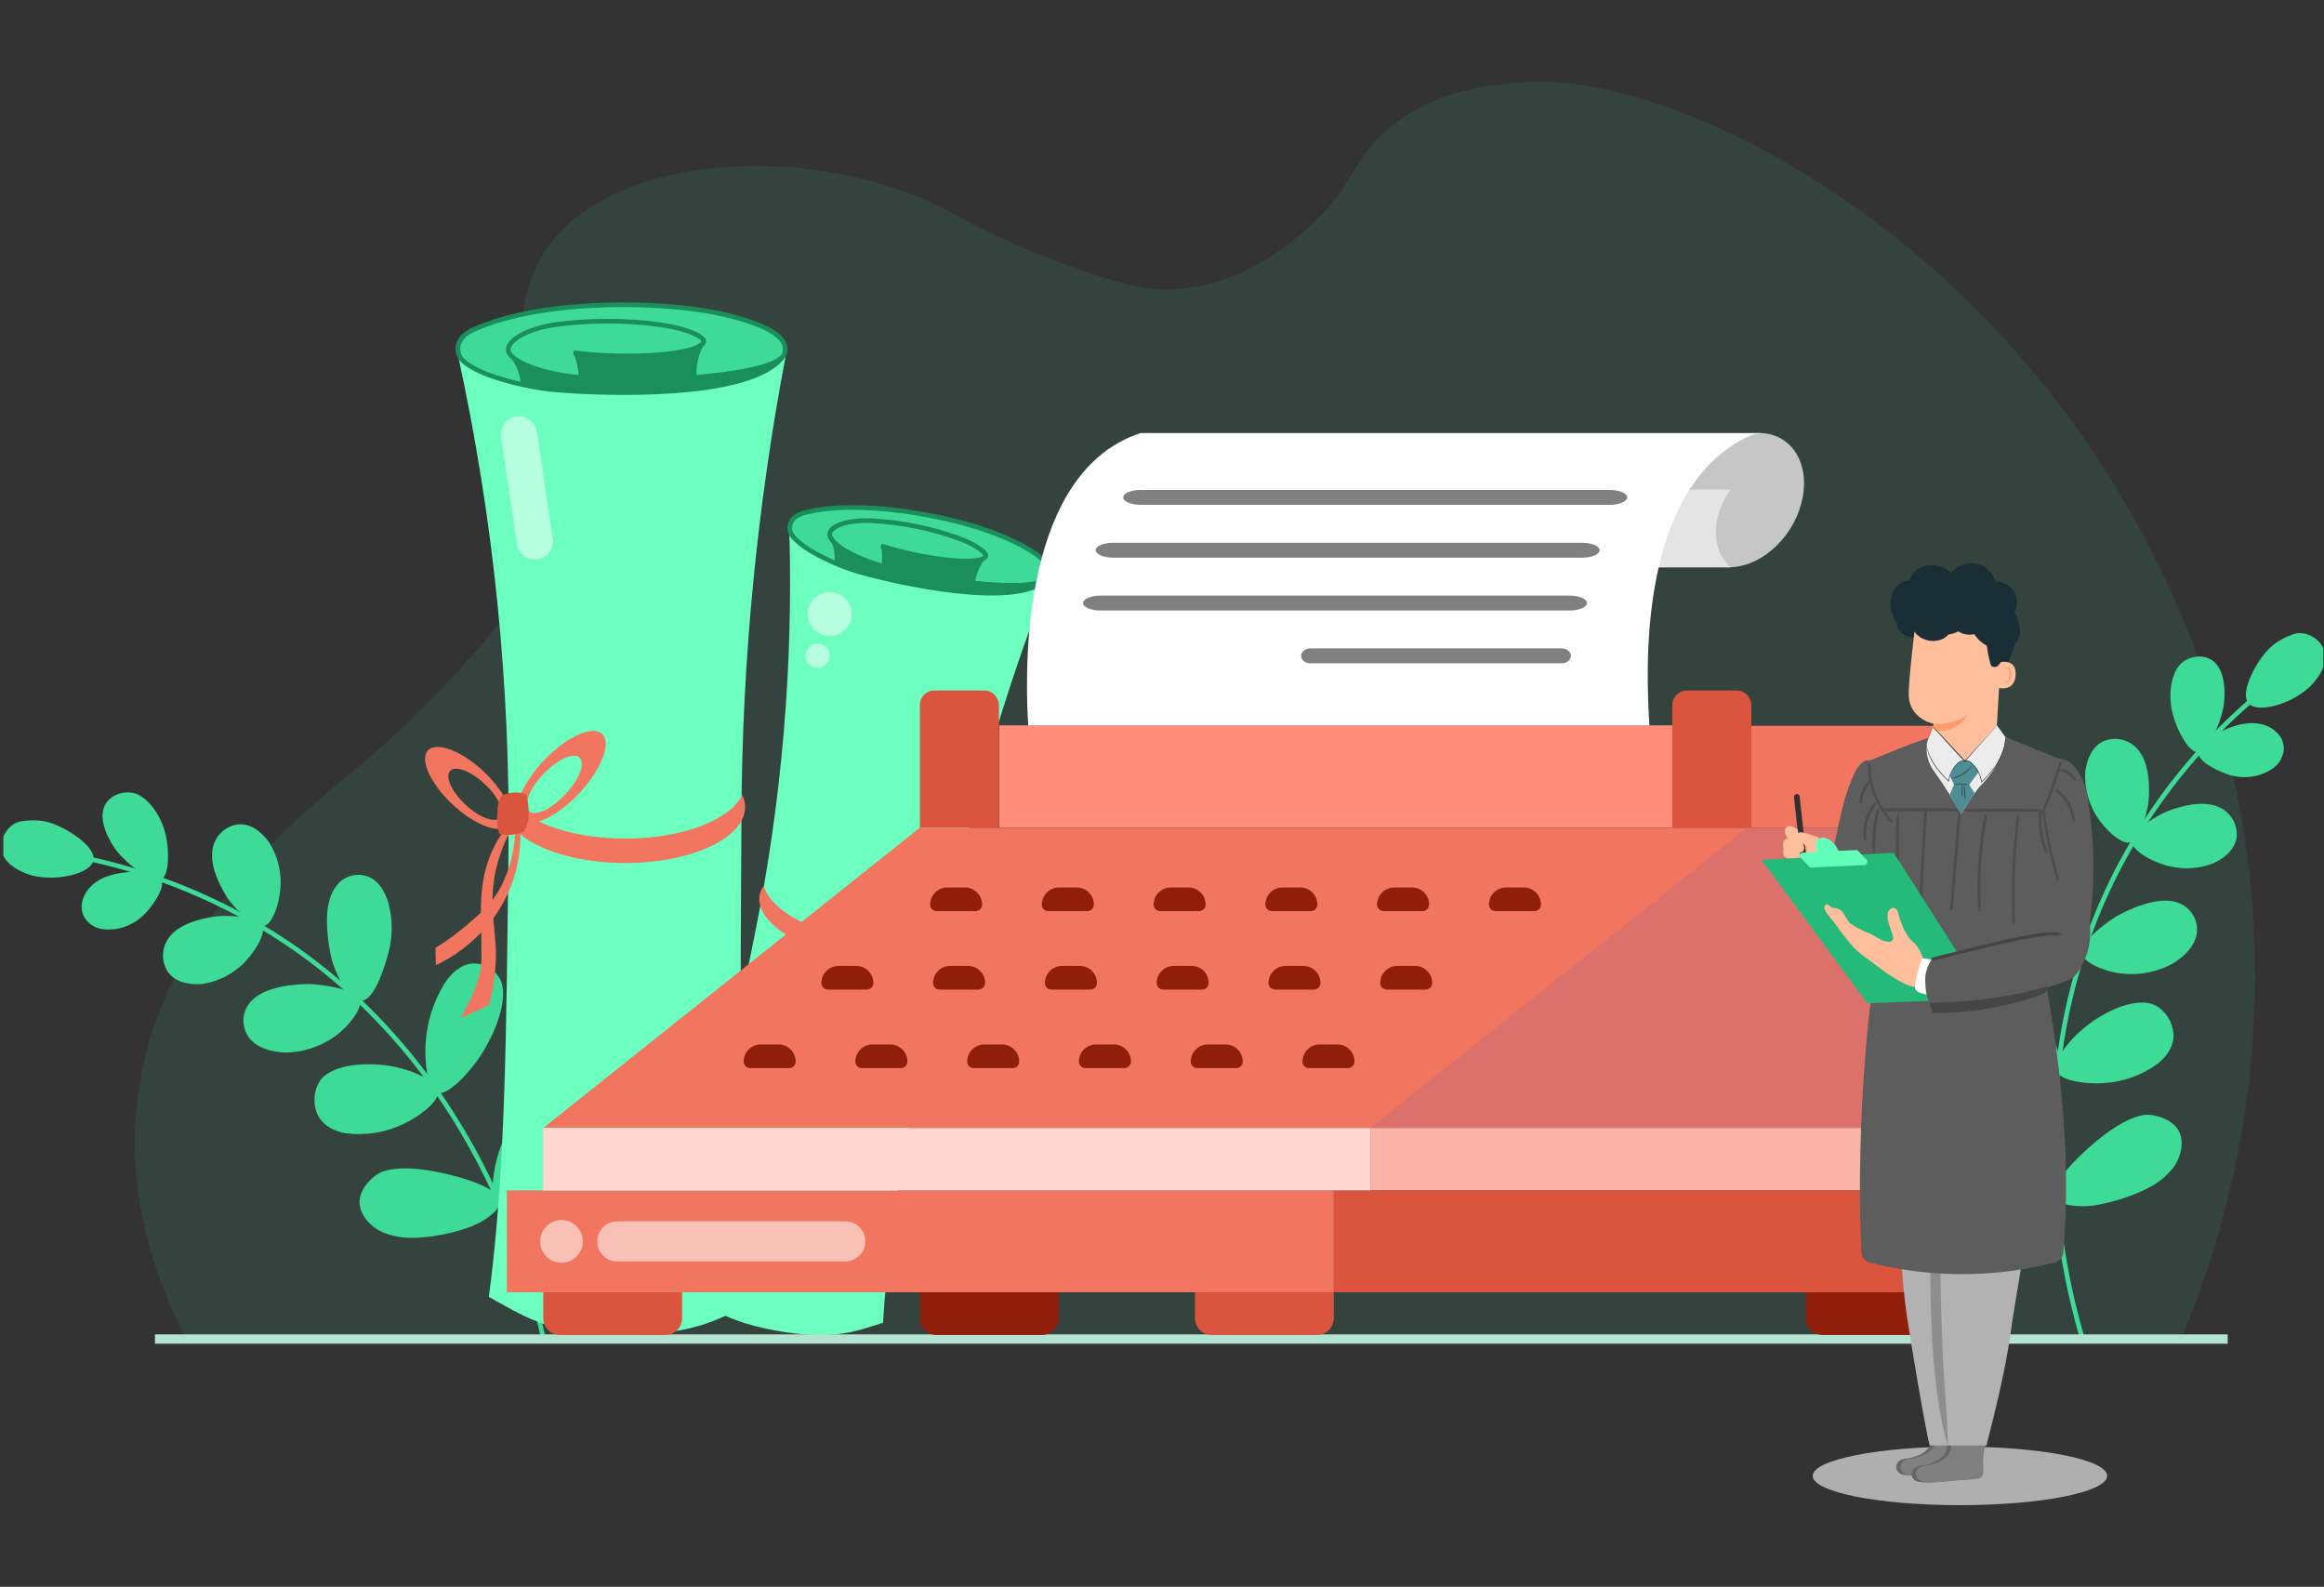 <svg xmlns:xlink="http://www.w3.org/1999/xlink" xmlns="http://www.w3.org/2000/svg" width="498" height="340" viewBox="0 0 498 340" fill="none"><rect x="0" y="0" width="498" height="340" fill="#333333" stroke="none"/><g clip-path="url(#clip0_375_8607)"><path opacity="0.1" d="M483.217 213.268C482.627 238.61 477.238 263.608 467.323 286.933H39.87C19.252 246.656 25.895 204.877 74.489 166.248C84.084 158.35 93.04 149.69 101.258 140.365C108.836 131.704 123.279 115.219 120.597 97.233C118.752 84.463 110.952 79.813 112.183 67.216C112.675 61.114 115.11 55.356 119.121 50.731C136 31.761 176.622 31.515 202.432 44.801C206.811 47.065 215.226 51.985 228.463 56.709C239.24 60.523 244.751 62.442 252.256 61.926C266.28 60.966 276.294 52.33 279.788 49.279C290.565 39.954 289.359 33.827 298.733 26.594C308.329 19.212 319.007 18.277 325.897 17.662C352.691 15.325 402.416 38.133 438.216 82.741C450.543 98.094 484.694 145.31 483.217 213.268Z" fill="#3DDB97"></path><path d="M19.547 184.126C33.99 187.324 47.719 193.082 60.12 201.128C101.849 228.389 113.438 273.194 116.267 286.013" stroke="#3DDB97" stroke-miterlimit="10" stroke-linecap="round"></path><path d="M19.547 184.2C19.178 186.562 12.486 188.382 7.22 187.152C5.793 186.808 1.266 185.208 0.823 181.985C0.503 179.672 2.176 176.892 4.612 176.474C8.082 175.932 10.64 176.375 13.937 178.245C16.619 179.722 19.842 182.305 19.547 184.2Z" fill="#3DDB97" stroke="#3DDB97" stroke-miterlimit="10"></path><path d="M55.642 198.569C54.239 196.674 48.014 196.625 46.514 196.822C42.774 197.314 37.459 198.667 35.885 202.432C35.516 203.293 35.368 204.252 35.442 205.187C35.516 206.122 35.811 207.033 36.303 207.844C38.271 210.797 42.725 210.379 43.217 210.33C46.834 209.813 50.155 208.017 52.591 205.261C55.027 202.505 56.355 199.528 55.642 198.569Z" fill="#3DDB97" stroke="#3DDB97" stroke-miterlimit="10"></path><path d="M56.355 197.904C54.018 198.052 49.958 193.328 49.146 192.073C47.104 188.874 44.767 183.954 46.587 180.312C47.006 179.476 47.621 178.762 48.383 178.196C49.146 177.655 50.032 177.286 50.942 177.138C54.485 176.72 57.02 180.411 57.29 180.829C59.234 183.929 59.997 187.62 59.48 191.236C59.013 194.903 57.561 197.83 56.355 197.904Z" fill="#3DDB97" stroke="#3DDB97" stroke-miterlimit="10"></path><path d="M76.482 214.242C75.03 212.101 67.821 211.338 66.074 211.338C61.695 211.412 55.494 212.224 53.378 215.939C52.886 216.8 52.64 217.785 52.665 218.793C52.689 219.778 52.96 220.762 53.477 221.623C55.519 224.945 60.71 225.018 61.301 225.018C65.385 224.945 69.347 223.468 72.496 220.86C75.473 218.277 77.22 215.324 76.482 214.242Z" fill="#3DDB97" stroke="#3DDB97" stroke-miterlimit="10"></path><path d="M77.121 213.996C74.612 214.094 71.979 206.885 71.684 205.876C70.921 202.924 70.552 199.873 70.552 196.822C70.65 193.303 71.487 191.064 73.062 189.44C73.701 188.825 74.513 188.358 75.374 188.136C76.236 187.89 77.171 187.89 78.032 188.087C81.476 188.825 82.633 193.18 82.83 193.918C83.666 197.24 83.642 200.709 82.756 204.031C80.517 212.076 78.598 213.996 77.121 213.996Z" fill="#3DDB97" stroke="#3DDB97" stroke-miterlimit="10"></path><path d="M106.573 257.472C106.499 255.7 102.366 253.658 96.042 252.132C87.48 250.066 83.691 250.976 82.092 251.517C80.837 251.936 77.983 254.273 77.589 256.906C77.171 259.735 79.68 262.565 82.461 263.672C85.02 264.681 87.554 264.927 91.195 264.558C94.394 264.213 97.568 263.5 100.594 262.417C103.719 261.162 106.622 259.071 106.573 257.472Z" fill="#3DDB97" stroke="#3DDB97" stroke-miterlimit="10"></path><path d="M107.016 257.25C105.293 256.192 106.327 250.213 107.336 247.138C108.713 242.758 111.149 238.772 114.471 235.598C116.144 234.048 118.604 232.695 120.893 233.187C122 233.458 123.009 234.048 123.796 234.86C124.583 235.697 125.125 236.73 125.321 237.837C125.74 240.618 123.722 244.948 119.687 249.451C117.522 251.911 114.963 254.027 112.158 255.725C109.993 256.98 107.975 257.841 107.016 257.25Z" fill="#3DDB97" stroke="#3DDB97" stroke-miterlimit="10"></path><path d="M93.877 233.654C91.958 233.039 91.49 226.987 91.687 223.788C91.933 219.187 93.336 214.758 95.772 210.846C97.026 208.927 99.069 207.032 101.406 206.934C102.562 206.909 103.67 207.229 104.654 207.844C105.613 208.46 106.401 209.321 106.868 210.354C107.951 212.938 107.065 217.637 104.26 223.001C102.759 225.929 100.815 228.586 98.478 230.923C96.657 232.67 94.935 233.999 93.877 233.654Z" fill="#3DDB97" stroke="#3DDB97" stroke-miterlimit="10"></path><path d="M93.36 233.753C93.68 235.893 88.981 239.117 86.299 240.347C82.51 242.192 78.278 242.857 74.095 242.315C72.028 241.971 69.617 240.864 68.534 238.674C68.042 237.591 67.821 236.386 67.895 235.18C67.969 233.974 68.362 232.818 69.002 231.809C70.65 229.57 74.833 228.315 80.32 228.561C83.346 228.684 86.348 229.349 89.153 230.53C91.392 231.489 93.188 232.572 93.36 233.753Z" fill="#3DDB97" stroke="#3DDB97" stroke-miterlimit="10"></path><path d="M34.408 187.89C33.375 188.628 28.577 185.848 25.6 182.256C24.05 180.386 21.343 175.637 22.967 172.66C24.222 170.372 27.494 169.757 29.413 170.716C31.997 172.045 34.457 175.662 35.171 179.697C35.712 182.576 35.712 187.004 34.408 187.89Z" fill="#3DDB97" stroke="#3DDB97" stroke-miterlimit="10"></path><path d="M34.187 188.973C34.482 190.105 33.252 192.541 31.062 195.05C29.487 196.846 27.347 198.077 25.009 198.519C22.918 198.79 20.703 198.864 19.006 196.969C17.431 195.222 17.874 192.713 19.178 191.015C21.171 188.382 24.493 187.743 26.461 187.472C29.315 187.078 33.744 187.374 34.187 188.973Z" fill="#3DDB97" stroke="#3DDB97" stroke-miterlimit="10"></path><path d="M161.564 278.705C155.068 282.174 149.68 285.939 133.761 286.037C117.301 286.16 111.297 281.363 104.752 277.869C108.394 250.73 108.492 220.344 108.96 182.65C109.403 146.924 105.786 111.247 98.183 76.309H168.355C162.204 108.689 159.03 141.536 158.882 174.481C158.734 215.103 157.947 250.632 161.564 278.705Z" fill="#6DFFC0"></path><path d="M133.146 84.355C152.485 84.355 168.158 80.074 168.158 74.784C168.158 69.494 152.485 65.213 133.146 65.213C113.807 65.213 98.134 69.494 98.134 74.784C98.134 80.074 113.807 84.355 133.146 84.355Z" fill="#3DDB97"></path><path d="M167.592 76.604C160.531 85.56 128.988 84.453 118.457 83.469C112.946 82.952 105.294 81.009 101.529 78.893C99.93 77.982 97.937 76.85 98.134 74.415C98.331 71.954 101.037 70.773 102.144 70.33C112.749 65.705 129.996 64.499 144.316 65.754C154.503 66.615 161.269 68.903 164.147 70.33C167.715 72.102 168.675 73.972 168.133 75.768C167.469 78.081 160.383 79.532 155.019 80.221C145.67 81.451 132.211 81.796 123.279 80.787C114.668 79.803 108.714 77.023 108.91 74.784C109.107 72.545 113.758 70.207 119.638 69.469C129.185 68.288 138.214 68.854 143.947 70.01C148.179 70.872 150.959 72.348 150.812 73.16C150.271 75.94 135.139 77.17 122.91 75.571" stroke="#1A8F5C" stroke-miterlimit="10"></path><path d="M122.861 75.374C123.304 76.629 123.649 77.933 123.87 79.237C123.944 79.705 124.018 80.147 124.067 80.59C132.432 81.624 140.896 81.624 149.262 80.59C149.262 80.172 149.262 79.705 149.262 79.237C149.409 77.392 149.901 75.596 150.713 73.947C141.733 76.826 132.112 77.318 122.861 75.374Z" fill="#1A8F5C"></path><path d="M108.738 75.793C109.944 77.072 110.83 78.622 111.272 80.295C111.445 80.935 111.568 81.624 111.617 82.288C113.339 82.706 115.75 83.198 118.629 83.592C124.657 84.404 130.735 84.626 136.787 84.256C156.668 83.223 163.262 79.68 166.534 77.638C159.448 79.705 148.327 81.353 135.016 81.353C124.067 81.353 114.865 80.394 108.738 75.793Z" fill="#1A8F5C"></path><path d="M189.219 283.405C183.56 285.176 178.738 287.366 166.14 285.078C153.1 282.716 149.065 278.041 144.39 274.301C151.279 253.363 155.88 229.3 161.859 199.602C167.543 171.381 169.979 142.618 169.142 113.856L224.65 124.263C214.98 148.966 207.599 174.506 202.604 200.537C196.428 232.646 190.523 260.621 189.219 283.405Z" fill="#6DFFC0"></path><path d="M224.699 123.008C225.486 118.826 213.725 113.093 198.421 110.239C183.118 107.36 170.077 108.443 169.314 112.625C168.527 116.808 180.288 122.541 195.592 125.395C210.871 128.274 223.912 127.191 224.699 123.008Z" fill="#3DDB97"></path><path d="M223.985 124.362C217.072 130.414 192.27 124.854 184.077 122.516C179.796 121.286 174.014 118.604 171.356 116.365C170.225 115.406 168.822 114.225 169.339 112.305C169.856 110.386 172.218 109.87 173.128 109.673C182.207 107.581 196.035 109.23 207.181 112.305C215.079 114.495 220.122 117.325 222.189 118.85C224.748 120.769 225.216 122.369 224.527 123.722C223.666 125.444 217.834 125.567 213.504 125.321C205.926 124.903 195.223 123.181 188.309 121.065C181.641 119.022 177.335 115.922 177.827 114.2C178.32 112.453 182.33 111.297 187.103 111.592C193.648 111.961 200.119 113.314 206.27 115.652C209.493 116.956 211.486 118.555 211.24 119.17C210.379 121.286 198.249 120.031 188.801 116.931" stroke="#1A8F5C" stroke-miterlimit="10"></path><path d="M188.776 116.759C188.949 117.817 189.022 118.899 188.998 119.957C188.998 120.326 188.998 120.696 188.973 121.065C195.444 123.131 202.137 124.386 208.903 124.804C208.952 124.435 209.026 124.091 209.124 123.747C209.493 122.319 210.158 120.966 211.043 119.761C207.377 120.228 203.662 120.228 199.971 119.761C196.133 119.268 192.369 118.26 188.776 116.759Z" fill="#1A8F5C"></path><path d="M177.532 115.012C178.295 116.193 178.762 117.546 178.861 118.949C178.91 119.49 178.91 120.031 178.861 120.573C180.189 121.138 182.01 121.901 184.225 122.639C188.85 124.165 193.624 125.247 198.446 125.862C214.316 128.003 220.073 126.158 222.977 125.026C217.072 125.616 208.042 125.272 197.486 123.279C188.85 121.68 181.69 119.564 177.532 115.012Z" fill="#1A8F5C"></path><path d="M203.416 199.43C202.432 204.67 192.541 207.205 181.321 205.089C170.102 202.973 161.81 197.043 162.77 191.802C162.917 191.089 163.212 190.4 163.655 189.809C164.91 194.435 172.39 199.11 182.109 200.931C191.827 202.751 200.488 201.103 203.318 197.264C203.514 197.978 203.539 198.716 203.416 199.43Z" fill="#F27560"></path><path d="M375.278 177.335L294.575 241.676H116.415L197.117 177.335H375.278Z" fill="#F27560"></path><path opacity="0.8" d="M419.984 322.501C437.405 322.501 451.527 319.692 451.527 316.227C451.527 312.762 437.405 309.953 419.984 309.953C402.564 309.953 388.441 312.762 388.441 316.227C388.441 319.692 402.564 322.501 419.984 322.501Z" fill="#CECECE"></path><path d="M482.16 150.295C471.014 160.013 461.713 171.651 454.676 184.667C431.105 228.586 442.374 273.44 446.016 286.111" stroke="#3DDB97" stroke-miterlimit="10" stroke-linecap="round"></path><path d="M482.159 150.319C483.611 152.214 490.377 150.615 494.388 146.998C495.47 146.038 498.694 142.446 497.537 139.395C496.701 137.205 493.896 135.532 491.558 136.369C488.237 137.55 486.219 139.173 484.202 142.397C482.578 144.98 481.003 148.794 482.159 150.319Z" fill="#3DDB97" stroke="#3DDB97" stroke-miterlimit="10"></path><path d="M457.383 180.214C457.703 177.876 463.14 174.85 464.543 174.309C468.086 172.955 473.376 171.602 476.574 174.161C477.312 174.752 477.903 175.49 478.297 176.351C478.69 177.212 478.863 178.147 478.813 179.082C478.518 182.625 474.409 184.372 473.917 184.569C470.497 185.848 466.733 185.848 463.288 184.618C459.794 183.412 457.211 181.395 457.383 180.214Z" fill="#3DDB97" stroke="#3DDB97" stroke-miterlimit="10"></path><path d="M456.423 179.968C458.539 178.959 459.843 172.882 459.942 171.381C460.188 167.616 459.942 162.129 456.546 159.841C455.759 159.3 454.873 158.98 453.938 158.857C453.003 158.734 452.044 158.857 451.158 159.177C447.861 160.505 447.394 164.959 447.344 165.476C447.123 169.142 448.23 172.734 450.42 175.662C452.659 178.59 455.341 180.484 456.423 179.968Z" fill="#3DDB97" stroke="#3DDB97" stroke-miterlimit="10"></path><path d="M446.582 203.957C446.877 201.373 452.782 197.24 454.332 196.453C458.22 194.435 464.051 192.147 467.668 194.41C468.504 194.952 469.193 195.69 469.661 196.576C470.128 197.461 470.35 198.446 470.3 199.454C470.079 203.342 465.576 205.901 465.06 206.171C461.418 208.066 457.26 208.656 453.249 207.869C449.387 207.032 446.459 205.261 446.582 203.957Z" fill="#3DDB97" stroke="#3DDB97" stroke-miterlimit="10"></path><path d="M445.893 204.08C448.156 202.973 447.024 195.37 446.778 194.337C446.016 191.384 444.908 188.53 443.432 185.848C441.661 182.797 439.864 181.247 437.675 180.558C436.814 180.312 435.879 180.312 435.017 180.509C434.132 180.706 433.32 181.149 432.655 181.739C429.974 184.003 431.056 188.432 431.228 189.145C432.09 192.442 433.787 195.468 436.125 197.953C441.98 204.006 444.589 204.72 445.893 204.08Z" fill="#3DDB97" stroke="#3DDB97" stroke-miterlimit="10"></path><path d="M440.874 256.315C440.086 254.716 442.743 250.951 447.566 246.596C454.111 240.691 457.851 239.658 459.524 239.387C460.828 239.166 464.469 239.855 466.068 241.971C467.791 244.234 466.93 247.925 465.01 250.238C463.239 252.354 461.148 253.781 457.777 255.183C454.8 256.414 451.675 257.299 448.501 257.816C445.13 258.21 441.562 257.742 440.874 256.315Z" fill="#3DDB97" stroke="#3DDB97" stroke-miterlimit="10"></path><path d="M440.357 256.34C441.365 254.568 437.601 249.82 435.264 247.605C431.967 244.407 427.907 242.094 423.478 240.864C421.288 240.322 418.459 240.298 416.687 241.823C415.826 242.586 415.236 243.595 414.94 244.702C414.645 245.809 414.67 246.965 415.014 248.073C415.974 250.705 419.837 253.559 425.52 255.577C428.596 256.709 431.843 257.324 435.14 257.472C437.65 257.521 439.791 257.324 440.357 256.34Z" fill="#3DDB97" stroke="#3DDB97" stroke-miterlimit="10"></path><path d="M440.603 229.3C442.005 227.848 439.52 222.312 437.773 219.581C435.362 215.669 431.991 212.445 427.981 210.182C425.988 209.099 423.257 208.41 421.165 209.444C420.157 209.985 419.32 210.797 418.754 211.806C418.188 212.815 417.942 213.946 418.016 215.078C418.311 217.883 421.362 221.574 426.357 224.92C429.063 226.765 432.065 228.168 435.214 229.103C437.675 229.792 439.815 230.136 440.603 229.3Z" fill="#3DDB97" stroke="#3DDB97" stroke-miterlimit="10"></path><path d="M441.095 229.177C441.833 231.219 447.492 231.785 450.469 231.588C454.677 231.391 458.736 229.964 462.132 227.454C463.78 226.175 465.38 224.034 465.256 221.574C465.158 220.368 464.789 219.236 464.149 218.228C463.51 217.219 462.624 216.382 461.566 215.816C459.056 214.635 454.775 215.521 450.076 218.375C447.467 219.95 445.155 221.967 443.26 224.329C441.735 226.249 440.677 228.045 441.095 229.177Z" fill="#3DDB97" stroke="#3DDB97" stroke-miterlimit="10"></path><path d="M470.891 160.678C472.17 160.825 475.049 156.101 475.935 151.525C476.402 149.138 476.525 143.676 473.671 141.831C471.481 140.428 468.307 141.437 467.126 143.209C465.478 145.595 465.06 149.975 466.364 153.838C467.225 156.618 469.316 160.506 470.891 160.678Z" fill="#3DDB97" stroke="#3DDB97" stroke-miterlimit="10"></path><path d="M471.604 161.514C471.875 162.646 474.139 164.196 477.263 165.353C479.502 166.189 481.963 166.238 484.251 165.5C486.219 164.738 488.188 163.729 488.778 161.244C489.319 158.955 487.745 156.987 485.801 156.101C482.775 154.748 479.576 155.782 477.731 156.47C474.975 157.528 471.235 159.89 471.604 161.514Z" fill="#3DDB97" stroke="#3DDB97" stroke-miterlimit="10"></path><path d="M33.203 286.909H477.362" stroke="#B4E4D1" stroke-width="2" stroke-miterlimit="10"></path><path d="M159.669 172.931C159.669 179.549 148.179 184.913 133.982 184.913C119.786 184.913 108.295 179.549 108.295 172.931C108.295 172.02 108.517 171.135 108.91 170.323C111.469 175.687 121.729 179.672 133.982 179.672C146.235 179.672 156.471 175.687 159.054 170.323C159.448 171.135 159.669 172.02 159.669 172.931Z" fill="#F27560"></path><path d="M109.501 177.876C108.664 179.353 107.951 180.903 107.385 182.527C106.106 186.07 105.466 189.809 105.54 193.549C105.786 199.553 106.302 201.62 106.278 204.523C106.229 208.189 105.736 211.83 104.826 215.373L98.7 218.154C99.069 217.514 99.585 216.579 100.151 215.423C101.332 213.282 102.218 210.994 102.809 208.607C103.301 206.491 103.202 204.031 103.079 197.757C103.005 193.746 102.932 188.924 104.826 183.88C105.663 181.641 106.819 179.525 108.246 177.606L109.501 177.876Z" fill="#F27560"></path><path d="M110.411 175.908C110.485 177.925 110.337 179.968 109.993 181.961C109.501 184.938 108.517 187.816 107.09 190.449C105.318 193.623 103.35 195.345 100.176 198.076C98.035 199.922 95.747 201.619 93.311 203.096C93.336 204.351 93.385 205.581 93.41 206.811C94.025 206.516 94.861 206.073 95.87 205.507C98.552 203.932 101.012 201.989 103.153 199.75C106.155 196.674 108.418 192.959 109.845 188.899C111.199 184.913 111.764 180.706 111.469 176.523L110.411 175.908Z" fill="#F27560"></path><path d="M129.258 157.504C127.512 155.24 122.074 157.405 117.128 162.351C112.183 167.296 109.6 173.177 111.371 175.465C113.118 177.753 118.556 175.563 123.501 170.618C128.422 165.648 131.005 159.767 129.258 157.504ZM120.745 170.618C117.67 173.718 114.274 175.071 113.192 173.644C112.109 172.217 113.708 168.551 116.784 165.5C119.86 162.449 123.23 161.047 124.338 162.474C125.445 163.901 123.821 167.518 120.745 170.593V170.618Z" fill="#F27560"></path><path d="M91.515 161.022C89.99 163.261 92.671 168.551 97.519 172.857C102.366 177.163 107.533 178.86 109.058 176.621C110.583 174.382 107.902 169.092 103.055 164.762C98.232 160.481 93.04 158.783 91.515 161.022ZM103.522 167.665C106.548 170.347 108.221 173.644 107.262 175.047C106.302 176.449 103.079 175.391 100.077 172.709C97.051 170.027 95.378 166.73 96.338 165.328C97.297 163.925 100.52 164.983 103.522 167.665Z" fill="#F27560"></path><path d="M107.557 170.446C108.271 170.126 109.033 169.904 109.796 169.831C110.805 169.732 111.838 169.855 112.773 170.2C112.946 170.79 113.069 171.381 113.142 171.996C113.315 173.226 113.339 174.481 113.192 175.736C113.069 176.351 112.872 176.966 112.601 177.532C112.478 177.778 112.355 177.999 112.232 178.196C110.584 178.934 108.714 179.082 106.967 178.664C106.794 178.073 106.671 177.483 106.598 176.868C106.499 176.006 106.499 175.121 106.598 174.259C106.524 173.251 106.696 172.217 107.09 171.282C107.237 170.987 107.385 170.716 107.557 170.446Z" fill="#DB543D"></path><path d="M383.57 113.363C388.122 106.204 387.433 97.617 382.02 94.197C376.631 90.777 368.561 93.803 364.009 100.963C359.457 108.123 360.146 116.71 365.559 120.13C370.972 123.55 379.018 120.523 383.57 113.363Z" fill="#C6C6C6"></path><path d="M314.333 121.581H370.849C369.742 120.548 368.881 119.269 368.34 117.842C366.888 113.905 367.921 108.91 370.849 104.9H314.333V121.581Z" fill="#E4E4E4"></path><path d="M416.736 177.335V241.676H293.64L374.343 177.335H416.736Z" fill="#DB716A"></path><path d="M416.736 241.676H293.64V255.06H416.736V241.676Z" fill="#FAB2A6"></path><path d="M424.536 255.06H285.816V276.884H424.536V255.06Z" fill="#DB543D"></path><path d="M416.736 155.511H375.278V177.335H416.736V155.511Z" fill="#F27560"></path><path d="M285.816 255.06H108.615V276.884H285.816V255.06Z" fill="#F27560"></path><path d="M293.641 241.676H116.415V255.06H293.616V241.676H293.641Z" fill="#FFD6D0"></path><path d="M416.737 276.885H386.99V282.445C386.99 284.438 388.589 286.037 390.582 286.037H413.144C415.137 286.037 416.737 284.438 416.737 282.445V276.885Z" fill="#8F1F0B"></path><path d="M226.864 276.885H197.117V282.445C197.117 284.438 198.717 286.037 200.71 286.037H223.272C225.265 286.037 226.864 284.438 226.864 282.445V276.885Z" fill="#8F1F0B"></path><path d="M285.816 276.885H256.069V282.445C256.069 284.438 257.669 286.037 259.662 286.037H282.224C284.217 286.037 285.816 284.438 285.816 282.445V276.885Z" fill="#DB543D"></path><path d="M146.186 276.885H116.415V282.445C116.415 284.438 118.014 286.037 120.007 286.037H142.569C144.562 286.037 146.162 284.438 146.162 282.445V276.885H146.186Z" fill="#DB543D"></path><path d="M326.537 190.154H322.723C320.705 190.154 319.057 191.802 319.057 193.82C319.057 194.607 319.696 195.222 320.459 195.222H328.8C329.587 195.222 330.203 194.583 330.203 193.82C330.203 191.802 328.579 190.154 326.537 190.154Z" fill="#8F1F0B"></path><path d="M302.572 190.154H298.758C296.741 190.154 295.092 191.802 295.092 193.82C295.092 194.607 295.732 195.222 296.495 195.222H304.836C305.623 195.222 306.238 194.583 306.238 193.82C306.263 191.802 304.614 190.154 302.572 190.154Z" fill="#8F1F0B"></path><path d="M278.632 190.154H274.818C272.801 190.154 271.152 191.802 271.152 193.82C271.152 194.607 271.792 195.222 272.555 195.222H280.895C281.683 195.222 282.298 194.583 282.298 193.82C282.298 191.802 280.674 190.154 278.632 190.154Z" fill="#8F1F0B"></path><path d="M254.692 190.154H250.878C248.86 190.154 247.212 191.802 247.212 193.82C247.212 194.607 247.852 195.222 248.614 195.222H256.955C257.742 195.222 258.358 194.583 258.358 193.82C258.358 191.802 256.709 190.154 254.692 190.154Z" fill="#8F1F0B"></path><path d="M230.727 190.154H226.913C224.896 190.154 223.247 191.802 223.247 193.82C223.247 194.607 223.887 195.222 224.65 195.222H232.991C233.778 195.222 234.393 194.583 234.393 193.82C234.418 191.802 232.769 190.154 230.727 190.154Z" fill="#8F1F0B"></path><path d="M206.787 190.154H202.973C200.956 190.154 199.307 191.802 199.307 193.82C199.307 194.607 199.947 195.222 200.71 195.222H209.051C209.838 195.222 210.453 194.583 210.453 193.82C210.453 191.802 208.805 190.154 206.787 190.154Z" fill="#8F1F0B"></path><path d="M303.236 206.959H299.423C297.405 206.959 295.757 208.607 295.757 210.625C295.757 211.412 296.396 212.027 297.159 212.027H305.5C306.287 212.027 306.902 211.387 306.902 210.625C306.902 208.607 305.279 206.959 303.236 206.959Z" fill="#8F1F0B"></path><path d="M279.296 206.959H275.482C273.465 206.959 271.816 208.607 271.816 210.625C271.816 211.412 272.456 212.027 273.219 212.027H281.56C282.347 212.027 282.962 211.387 282.962 210.625C282.962 208.607 281.314 206.959 279.296 206.959Z" fill="#8F1F0B"></path><path d="M255.331 206.959H251.518C249.5 206.959 247.852 208.607 247.852 210.625C247.852 211.412 248.491 212.027 249.254 212.027H257.595C258.382 212.027 258.998 211.387 258.998 210.625C259.022 208.607 257.374 206.959 255.331 206.959Z" fill="#8F1F0B"></path><path d="M231.391 206.959H227.578C225.56 206.959 223.912 208.607 223.912 210.625C223.912 211.412 224.551 212.027 225.314 212.027H233.655C234.442 212.027 235.057 211.387 235.057 210.625C235.057 208.607 233.409 206.959 231.391 206.959Z" fill="#8F1F0B"></path><path d="M207.427 206.959H203.613C201.595 206.959 199.947 208.607 199.947 210.625C199.947 211.412 200.586 212.027 201.349 212.027H209.69C210.477 212.027 211.093 211.387 211.093 210.625C211.117 208.607 209.469 206.959 207.427 206.959Z" fill="#8F1F0B"></path><path d="M183.486 206.959H179.673C177.655 206.959 176.007 208.607 176.007 210.625C176.007 211.412 176.646 212.027 177.409 212.027H185.75C186.537 212.027 187.153 211.387 187.153 210.625C187.153 208.607 185.529 206.959 183.486 206.959Z" fill="#8F1F0B"></path><path d="M286.579 223.788H282.765C280.748 223.788 279.099 225.437 279.099 227.454C279.099 228.241 279.739 228.857 280.502 228.857H288.843C289.63 228.857 290.245 228.217 290.245 227.454C290.27 225.437 288.621 223.788 286.579 223.788Z" fill="#8F1F0B"></path><path d="M262.639 223.788H258.825C256.808 223.788 255.159 225.437 255.159 227.454C255.159 228.241 255.799 228.857 256.562 228.857H264.903C265.69 228.857 266.305 228.217 266.305 227.454C266.305 225.437 264.657 223.788 262.639 223.788Z" fill="#8F1F0B"></path><path d="M238.674 223.788H234.861C232.843 223.788 231.194 225.437 231.194 227.454C231.194 228.241 231.834 228.857 232.597 228.857H240.938C241.725 228.857 242.34 228.217 242.34 227.454C242.365 225.437 240.716 223.788 238.674 223.788Z" fill="#8F1F0B"></path><path d="M214.734 223.788H210.92C208.903 223.788 207.254 225.437 207.254 227.454C207.254 228.241 207.894 228.857 208.657 228.857H216.998C217.785 228.857 218.4 228.217 218.4 227.454C218.4 225.437 216.752 223.788 214.734 223.788Z" fill="#8F1F0B"></path><path d="M190.769 223.788H186.956C184.938 223.788 183.29 225.437 183.29 227.454C183.29 228.241 183.929 228.857 184.692 228.857H193.033C193.82 228.857 194.435 228.217 194.435 227.454C194.46 225.437 192.811 223.788 190.769 223.788Z" fill="#8F1F0B"></path><path d="M166.829 223.788H163.016C160.998 223.788 159.349 225.437 159.349 227.454C159.349 228.241 159.989 228.857 160.752 228.857H169.093C169.88 228.857 170.495 228.217 170.495 227.454C170.52 225.437 168.871 223.788 166.829 223.788Z" fill="#8F1F0B"></path><path d="M377.517 92.794H244.383C242.882 93.286 241.405 93.926 240.003 94.689C218.08 106.622 219.778 146.776 220.344 155.511H353.454C352.716 143.848 350.895 105.662 373.851 93.901C374.958 93.262 376.213 92.868 377.517 92.794Z" fill="white"></path><path d="M407.707 125.739C409.798 125.1 411.963 126.97 414.104 126.551C415.383 126.305 416.367 125.272 417.524 124.632C418.41 124.14 419.418 123.87 420.427 123.82C421.46 123.771 422.469 123.993 423.429 124.411C425.2 125.297 426.332 126.256 426.554 128.225C428.177 127.29 430.835 129.307 431.745 131.275C432.655 133.219 432.434 135.237 431.917 137.304C431.032 140.92 429.432 144.316 427.218 147.293C427.021 147.564 426.701 147.859 426.406 147.711C426.308 147.637 426.234 147.564 426.185 147.465C426.135 147.367 426.086 147.268 426.086 147.145C425.889 145.226 425.914 143.282 426.185 141.363C426.455 139.444 426.332 137.5 425.84 135.606C425.225 133.76 423.798 132.087 421.879 131.718C420.452 131.521 419 131.841 417.77 132.604C416.54 133.342 415.432 134.253 414.251 135.04C413.095 135.901 411.742 136.418 410.29 136.565C409.577 136.615 408.863 136.467 408.223 136.147C407.584 135.803 407.067 135.311 406.722 134.695C406.107 133.416 406.796 131.571 408.174 131.275C407.534 131.202 406.944 130.906 406.501 130.464C406.058 130.021 405.763 129.406 405.714 128.766C405.64 128.126 405.787 127.486 406.132 126.945C406.476 126.404 406.993 126.01 407.608 125.789L407.707 125.739Z" fill="#1A2E35"></path><path d="M414.128 159.202L414.325 155.068C414.325 155.068 408.888 154.035 409.011 148.548C409.06 145.915 409.626 140.478 410.216 135.557C410.511 132.998 411.742 130.66 413.685 128.987C415.629 127.314 418.139 126.428 420.698 126.527H421.239C426.898 127.068 429.629 132.186 428.94 137.82L427.636 159.841C427.513 161.613 426.726 163.286 425.373 164.467C424.044 165.648 422.297 166.263 420.501 166.189C418.729 166.091 417.081 165.303 415.875 163.999C414.694 162.72 414.055 160.973 414.128 159.202Z" fill="#FFBF9D"></path><path d="M414.325 155.093C416.86 155.24 419.369 154.6 421.534 153.321C421.534 153.321 419.714 157.209 414.251 156.52L414.325 155.093Z" fill="#FF9A6C"></path><path d="M428.374 141.929C428.473 141.88 432.188 140.945 431.917 144.685C431.671 148.425 427.981 147.391 427.981 147.293C427.956 147.17 428.374 141.929 428.374 141.929Z" fill="#FFBF9D"></path><path d="M429.186 145.94C429.236 145.989 429.285 146.014 429.359 146.038C429.432 146.063 429.506 146.087 429.605 146.112C429.679 146.137 429.777 146.137 429.851 146.112C430.097 145.964 430.318 145.768 430.466 145.521C430.613 145.275 430.687 145.005 430.712 144.71C430.736 144.39 430.687 144.07 430.589 143.775C430.564 143.652 430.515 143.553 430.417 143.455C430.343 143.356 430.22 143.282 430.121 143.258C430.048 143.233 429.974 143.233 429.9 143.258C429.826 143.282 429.777 143.332 429.728 143.406C429.679 143.504 429.678 143.578 429.678 143.578C429.654 143.578 429.605 143.504 429.678 143.356C429.703 143.258 429.777 143.184 429.851 143.135C429.9 143.11 429.974 143.086 430.023 143.061C430.072 143.036 430.146 143.036 430.22 143.061C430.367 143.11 430.515 143.184 430.613 143.283C430.736 143.381 430.81 143.529 430.86 143.676C431.007 144.021 431.056 144.365 431.007 144.734C431.007 145.079 430.909 145.398 430.712 145.669C430.54 145.94 430.269 146.161 429.974 146.284C429.875 146.309 429.777 146.309 429.678 146.284C429.58 146.26 429.482 146.21 429.408 146.161C429.186 146.063 429.162 145.964 429.186 145.94Z" fill="#FF9A6C"></path><path fill-rule="evenodd" clip-rule="evenodd" d="M425.742 138.337C425.569 138.239 425.397 138.165 425.25 138.066C424.364 137.5 423.626 136.762 423.06 135.876C422.617 135.975 422.149 136.024 421.682 135.975C420.944 135.926 420.255 135.68 419.64 135.286C419.32 135.458 418.951 135.581 418.606 135.704C418.237 135.827 417.868 135.901 417.499 135.975C417.179 136.344 416.761 136.664 416.318 136.885C415.531 137.23 414.694 137.377 413.858 137.328C413.021 137.254 412.185 136.984 411.471 136.541C410.93 136.172 410.487 135.704 410.093 135.188C409.798 135.237 409.478 135.237 409.158 135.188C408.691 135.114 408.248 134.942 407.854 134.695C406.722 134.007 405.886 132.924 405.517 131.669C404.975 130.144 405 128.471 405.566 126.945C405.812 126.404 406.132 125.936 406.575 125.518C406.993 125.1 407.485 124.78 408.026 124.583C408.346 124.485 408.691 124.46 409.035 124.46C409.158 124.116 409.33 123.771 409.527 123.476C409.896 122.861 410.388 122.344 410.979 121.926C413.341 120.302 416.072 121.508 416.441 121.655H416.515C417.105 121.926 417.647 122.319 418.114 122.762C418.286 122.565 418.459 122.369 418.631 122.196C419.271 121.581 420.058 121.114 420.919 120.868C421.78 120.622 422.691 120.597 423.552 120.769C424.708 121.065 425.766 121.704 426.529 122.615C426.996 123.205 427.39 123.87 427.661 124.583C428.276 124.608 428.891 124.731 429.482 124.977C430.146 125.272 430.736 125.69 431.204 126.256C431.671 126.797 431.991 127.462 432.139 128.175C432.286 128.938 432.237 129.701 431.967 130.439C431.893 130.685 431.77 130.931 431.647 131.177C432.114 131.94 432.459 132.801 432.68 133.687C432.852 134.277 432.926 134.917 432.852 135.557C432.778 136.172 432.606 136.787 432.286 137.328C432.04 137.722 431.696 138.042 431.278 138.288C430.859 138.534 430.416 138.681 429.949 138.706C429.851 138.755 429.752 138.804 429.654 138.854C429.58 139.272 429.506 139.666 429.432 140.059C429.309 140.945 428.916 141.782 428.3 142.47C428.128 142.692 427.882 142.84 427.612 142.889C427.341 142.938 427.046 142.889 426.824 142.766C426.603 142.52 426.455 142.224 426.431 141.88C426.111 140.699 425.889 139.518 425.742 138.337Z" fill="#1A2E35"></path><path d="M421.387 307.886C421.387 307.886 420.944 308.575 420.772 310.789C420.698 311.675 420.698 312.561 420.772 313.447C420.821 313.865 420.747 314.308 420.599 314.702C420.402 314.972 420.132 315.169 419.837 315.267C418.533 315.464 417.204 315.587 415.875 315.612C415.457 315.636 415.039 315.686 414.62 315.759C408.272 316.498 407.338 315.981 406.845 315.489C406.55 315.194 406.353 314.825 406.329 314.406C406.329 312.955 407.608 312.635 408.322 312.536C409.134 312.463 409.921 312.266 410.659 311.97C411.446 311.749 412.185 311.306 412.8 310.74C413.292 310.322 413.661 309.756 413.808 309.116C413.956 308.477 413.907 307.812 413.636 307.222L414.276 307.148L421.387 307.886Z" fill="#666666"></path><path d="M422.322 307.886C422.322 307.886 421.879 308.575 421.706 310.789C421.633 311.675 421.633 312.561 421.706 313.447C421.756 313.865 421.682 314.308 421.534 314.702C421.337 314.972 421.067 315.169 420.772 315.267C419.467 315.464 418.139 315.587 416.81 315.612C416.392 315.636 415.974 315.686 415.555 315.759C409.207 316.498 408.272 315.981 407.78 315.489C407.485 315.194 407.288 314.825 407.264 314.406C407.264 312.955 408.543 312.635 409.232 312.536C410.044 312.463 410.831 312.266 411.594 311.97C412.406 311.749 413.12 311.306 413.735 310.74C414.227 310.322 414.596 309.756 414.743 309.116C414.891 308.477 414.842 307.812 414.596 307.222L415.236 307.148L422.322 307.886Z" fill="#808080"></path><path d="M424.634 309.411C424.634 309.411 424.192 310.1 424.044 312.315C423.97 313.2 423.97 314.086 424.044 314.972C424.093 315.39 424.019 315.833 423.872 316.227C423.675 316.497 423.404 316.694 423.109 316.793C421.805 316.99 420.476 317.113 419.148 317.137C418.729 317.162 418.311 317.186 417.893 317.26C411.545 317.998 410.61 317.482 410.118 316.99C409.823 316.694 409.626 316.325 409.601 315.907C409.601 314.455 410.856 314.135 411.569 314.037C412.381 313.963 413.169 313.766 413.931 313.471C414.719 313.225 415.457 312.807 416.072 312.241C416.564 311.823 416.933 311.257 417.081 310.617C417.228 309.977 417.179 309.313 416.909 308.722L417.548 308.649L424.634 309.411Z" fill="#666666"></path><path d="M425.594 309.412C425.594 309.412 425.151 310.1 425.004 312.315C424.93 313.201 424.93 314.086 425.004 314.972C425.053 315.39 424.979 315.833 424.807 316.227C424.635 316.473 424.364 316.67 424.069 316.793C422.765 316.99 421.436 317.113 420.107 317.137C419.689 317.162 419.271 317.187 418.852 317.26C412.505 317.999 411.57 317.482 411.077 316.99C410.782 316.719 410.585 316.325 410.561 315.907C410.561 314.455 411.816 314.136 412.529 314.037C413.341 313.963 414.128 313.767 414.891 313.471C415.679 313.225 416.417 312.807 417.032 312.241C417.524 311.823 417.893 311.257 418.041 310.617C418.188 309.977 418.139 309.313 417.893 308.698L418.533 308.624L425.594 309.412Z" fill="#808080"></path><path d="M415.457 262.663C415.31 266.477 415.186 271.496 415.285 277.426C415.359 282.051 415.457 286.898 416.023 293.123C416.54 298.61 417.352 304.048 418.41 309.436" stroke="#828282" stroke-linecap="round" stroke-linejoin="round"></path><path d="M435.362 254.298C435.362 256.955 434.722 260.547 434.181 264.754C433.591 269.232 432.164 276.368 430.663 286.825C429.801 292.853 427.809 301.39 425.668 309.731L413.489 309.707C413.194 308.452 412.923 307.148 412.677 305.819C410.881 296.42 409.035 284.659 408.592 281.781C407.51 274.498 406.649 260.547 406.919 254.47C414.473 254.47 427.809 254.298 435.362 254.298Z" fill="#B2B2B2"></path><path opacity="0.2" d="M417.352 309.756C417.401 309.953 417.475 306.853 416.589 295.067C416.367 292.164 415.408 272.776 415.925 259.022C415.925 258.653 415.925 255.405 415.974 255.233C415.482 255.651 415.088 256.168 414.768 256.734C413.563 259.169 413.661 262.343 413.661 266.28C413.612 275.187 413.366 296.076 417.352 309.756Z" fill="black"></path><path d="M413.439 157.922L414.202 155.831L420.919 163.114L427.931 155.437L429.801 158.02C429.801 158.02 431.868 168.108 431.671 168.281C431.474 168.453 421.682 174.53 421.682 174.53L413.538 174.259L408.051 163.778L413.439 157.922Z" fill="#ECECEC"></path><path d="M447.246 170.298C446.508 166.017 443.974 163.483 443.285 163.114C442.596 162.843 441.882 162.621 441.144 162.498H441.046L440.947 162.449L429.801 157.947L429.678 158.586C429.605 159.571 429.359 160.53 428.94 161.416C428.005 163.852 426.603 166.091 424.782 167.961C423.503 169.043 420.181 174.456 420.181 174.456C418.533 171.356 416.687 168.354 414.621 165.525C413.809 164.467 413.243 163.261 412.972 161.957C412.849 161.317 412.8 160.678 412.849 160.013C412.874 159.325 413.021 158.66 413.316 158.07L409.847 159.275L406.846 160.432L404.36 161.465L400.571 162.991C400.005 162.548 398.505 163.409 397.545 165.353C395.429 169.658 394.691 173.644 394.002 176.646C393.338 179.451 391.345 189.686 391.345 189.686L391.763 190.055L397.963 195.616C398.357 196.822 402.86 202.407 402.638 204.105C399.809 215.792 397.693 246.99 398.898 268.371C398.923 268.888 399.12 269.355 399.44 269.749C399.759 270.143 400.202 270.414 400.694 270.537C405 271.619 409.38 272.357 413.809 272.726C422.715 273.464 431.696 272.702 440.357 270.512C440.849 270.389 441.267 270.118 441.587 269.725C441.907 269.331 442.104 268.863 442.128 268.371C442.768 260.67 442.891 252.92 442.522 245.219C441.907 233.925 440.603 222.681 438.561 211.56L444.023 209.591C445.548 208.632 448.206 203.908 447.886 199.208C447.886 198.765 447.836 197.904 447.836 196.723H447.91C449.018 187.915 448.771 179.033 447.246 170.298ZM410.192 162.72H410.143H410.192Z" fill="#5D5D5D"></path><path d="M405.32 176.031C405.271 176.006 405.246 175.982 405.221 175.932L404.951 175.637C404.828 175.514 404.705 175.342 404.557 175.17C404.41 174.973 404.213 174.776 404.065 174.53C403.868 174.284 403.671 174.013 403.499 173.718C403.327 173.423 403.106 173.103 402.884 172.758C402.441 172.02 402.072 171.233 401.752 170.421C401.432 169.609 401.186 168.773 400.99 167.936C400.916 167.542 400.817 167.173 400.768 166.804C400.719 166.435 400.67 166.115 400.645 165.82C400.62 165.525 400.596 165.254 400.596 165.008C400.596 164.762 400.596 164.565 400.596 164.393V163.999C400.596 163.95 400.596 163.901 400.596 163.852V164.393C400.571 164.59 400.571 164.811 400.596 165.008C400.645 165.254 400.645 165.525 400.67 165.82C400.719 166.115 400.743 166.435 400.817 166.804C400.891 167.149 400.965 167.542 401.039 167.936C401.236 168.773 401.506 169.609 401.826 170.421C402.146 171.208 402.54 171.996 402.958 172.734C403.155 173.078 403.352 173.423 403.548 173.693C403.745 173.989 403.917 174.259 404.114 174.505L404.606 175.145C404.754 175.342 404.877 175.49 405 175.637L405.246 175.932L405.32 176.031Z" fill="#454545" stroke="#4D4D4D" stroke-width="0.5" stroke-miterlimit="10" stroke-linejoin="round"></path><path d="M398.751 171.971C398.701 171.725 398.701 171.479 398.751 171.233C398.824 170.643 398.972 170.077 399.218 169.535C399.439 168.994 399.735 168.477 400.079 168.01C400.202 167.813 400.374 167.641 400.571 167.469C400.448 167.665 400.301 167.862 400.153 168.034C399.833 168.502 399.562 169.019 399.341 169.535C399.12 170.077 398.947 170.618 398.849 171.184L398.751 171.971Z" fill="#454545" stroke="#4D4D4D" stroke-width="0.5" stroke-miterlimit="10" stroke-linejoin="round"></path><path d="M399.686 179.771C399.661 179.672 399.637 179.574 399.612 179.475C399.563 179.18 399.538 178.91 399.538 178.614C399.538 178.196 399.538 177.753 399.587 177.335C399.637 176.818 399.76 176.301 399.883 175.785C400.153 174.874 400.571 173.989 401.064 173.177C401.236 172.931 401.383 172.685 401.58 172.439C401.654 172.34 401.728 172.266 401.802 172.217C401.802 172.217 401.531 172.586 401.137 173.201C400.694 174.038 400.301 174.899 400.006 175.785C399.883 176.277 399.76 176.794 399.71 177.31C399.661 177.729 399.637 178.147 399.637 178.59C399.637 178.959 399.637 179.377 399.686 179.771Z" fill="#454545" stroke="#4D4D4D" stroke-width="0.5" stroke-miterlimit="10" stroke-linejoin="round"></path><path d="M444.416 176.154C444.416 176.056 444.416 175.957 444.416 175.834C444.392 175.539 444.343 175.268 444.293 174.973C444.195 174.555 444.096 174.136 443.949 173.743C443.777 173.251 443.555 172.759 443.309 172.291C443.038 171.848 442.768 171.405 442.448 170.987C442.177 170.643 441.907 170.347 441.587 170.052C441.365 169.855 441.144 169.658 440.922 169.486C440.849 169.412 440.75 169.363 440.652 169.314C440.652 169.314 440.996 169.609 441.513 170.126C441.808 170.421 442.079 170.741 442.35 171.061C442.669 171.479 442.94 171.897 443.211 172.365C443.678 173.177 443.998 174.063 444.219 174.998C444.343 175.711 444.392 176.179 444.416 176.154Z" fill="#454545" stroke="#4D4D4D" stroke-width="0.5" stroke-miterlimit="10" stroke-linejoin="round"></path><path d="M401.58 182.625C401.556 182.502 401.531 182.379 401.531 182.256C401.531 182.034 401.531 181.69 401.482 181.272C401.457 180.189 401.506 179.131 401.58 178.048C401.679 176.99 401.851 175.932 402.072 174.874C402.171 174.456 402.244 174.136 402.318 173.915C402.343 173.792 402.368 173.693 402.417 173.57C402.417 173.693 402.392 173.816 402.367 173.915C402.318 174.161 402.244 174.481 402.171 174.874C402.023 175.686 401.826 176.794 401.728 178.048C401.605 179.303 401.58 180.435 401.58 181.247V182.231C401.605 182.379 401.605 182.502 401.58 182.625Z" fill="#454545" stroke="#4D4D4D" stroke-width="0.5" stroke-miterlimit="10" stroke-linejoin="round"></path><path d="M419.689 173.521C419.689 173.546 416.121 173.595 411.717 173.595C407.313 173.595 403.745 173.595 403.745 173.521C403.745 173.447 407.313 173.447 411.717 173.447C416.121 173.447 419.689 173.472 419.689 173.521Z" fill="#454545" stroke="#4D4D4D" stroke-width="0.5" stroke-miterlimit="10" stroke-linejoin="round"></path><path d="M406.526 195.444C406.476 195.444 406.526 190.72 406.526 184.938C406.526 179.131 406.624 174.432 406.673 174.432C406.722 174.432 406.673 179.131 406.673 184.938C406.673 190.72 406.55 195.444 406.526 195.444Z" fill="#454545" stroke="#4D4D4D" stroke-width="0.5" stroke-miterlimit="10" stroke-linejoin="round"></path><path d="M411.373 195.837C411.373 195.764 411.373 195.69 411.373 195.616V194.976C411.373 194.41 411.446 193.598 411.496 192.614C411.594 190.621 411.766 187.866 411.939 184.839C412.111 181.813 412.283 179.082 412.406 177.064C412.48 176.08 412.529 175.268 412.578 174.702L412.628 174.063C412.628 173.989 412.628 173.915 412.628 173.841C412.628 173.915 412.628 173.989 412.628 174.063C412.628 174.21 412.628 174.432 412.628 174.702C412.628 175.268 412.554 176.08 412.504 177.064C412.381 179.057 412.234 181.788 412.062 184.839C411.889 187.866 411.717 190.597 411.594 192.614C411.52 193.598 411.471 194.41 411.422 194.976L411.373 195.616C411.373 195.69 411.373 195.764 411.373 195.837Z" fill="#454545" stroke="#4D4D4D" stroke-width="0.5" stroke-miterlimit="10" stroke-linejoin="round"></path><path d="M418.188 194.804C418.188 194.804 418.508 190.08 419 184.298C419.468 178.491 419.886 173.792 419.886 173.792C419.886 173.792 419.566 178.491 419.098 184.298C418.631 190.105 418.188 194.804 418.188 194.804Z" fill="#454545" stroke="#4D4D4D" stroke-width="0.5" stroke-miterlimit="10" stroke-linejoin="round"></path><path d="M437.97 173.62C437.97 173.669 434.181 173.694 429.506 173.694C424.831 173.694 421.042 173.694 421.042 173.62C421.042 173.546 424.831 173.546 429.506 173.546C434.205 173.546 437.97 173.595 437.97 173.62Z" fill="#454545" stroke="#4D4D4D" stroke-width="0.5" stroke-miterlimit="10" stroke-linejoin="round"></path><path d="M424.142 195.05C424.142 194.976 424.142 194.902 424.142 194.853L424.093 194.238C424.093 193.721 424.019 192.959 423.995 192.048C423.946 190.178 423.946 187.595 424.142 184.765C424.339 181.936 424.684 179.352 424.979 177.507C425.127 176.597 425.274 175.809 425.373 175.317C425.422 175.071 425.471 174.874 425.496 174.751C425.52 174.678 425.52 174.604 425.545 174.555C425.545 174.628 425.545 174.702 425.545 174.776L425.447 175.367C425.373 175.883 425.25 176.621 425.102 177.556C424.831 179.402 424.512 181.961 424.315 184.815C424.118 187.644 424.093 190.228 424.142 192.098C424.142 193.033 424.143 193.795 424.192 194.287V194.902C424.192 194.952 424.192 195.026 424.192 195.075L424.142 195.05Z" fill="#454545" stroke="#4D4D4D" stroke-width="0.5" stroke-miterlimit="10" stroke-linejoin="round"></path><path d="M431.499 197.781V197.535C431.499 197.314 431.499 197.092 431.45 196.871C431.45 196.305 431.401 195.419 431.376 194.386C431.327 192.294 431.327 189.367 431.45 186.168C431.597 182.969 431.843 180.066 432.065 177.975C432.163 176.941 432.286 176.08 432.36 175.49C432.409 175.194 432.434 174.998 432.459 174.825L432.385 175.49C432.311 176.056 432.237 176.941 432.139 177.975C431.942 180.066 431.696 182.969 431.573 186.168C431.45 189.367 431.425 192.27 431.45 194.386C431.45 195.444 431.45 196.28 431.499 196.871V197.781Z" fill="#454545" stroke="#4D4D4D" stroke-width="0.5" stroke-miterlimit="10" stroke-linejoin="round"></path><path d="M437.724 174.161C437.773 174.013 437.823 173.89 437.872 173.743C437.995 173.447 438.142 173.078 438.315 172.611C438.684 171.676 439.2 170.347 439.693 168.871C440.209 167.395 440.652 166.091 440.997 165.082C441.169 164.59 441.316 164.221 441.415 163.95C441.464 163.803 441.513 163.679 441.587 163.532L441.464 163.95C441.366 164.221 441.243 164.639 441.095 165.082C440.775 166.042 440.357 167.395 439.816 168.871C439.274 170.347 438.782 171.701 438.364 172.611C438.167 173.078 437.995 173.472 437.872 173.743C437.823 173.89 437.749 174.013 437.675 174.136H437.724V174.161Z" fill="#454545" stroke="#4D4D4D" stroke-width="0.5" stroke-miterlimit="10" stroke-linejoin="round"></path><path d="M438.561 182.576C438.487 182.477 438.438 182.379 438.413 182.256C438.29 181.961 438.167 181.665 438.068 181.37C437.699 180.386 437.429 179.377 437.281 178.344C437.109 177.31 437.06 176.252 437.109 175.194C437.109 174.875 437.133 174.555 437.183 174.235C437.183 174.112 437.207 174.013 437.257 173.89C437.281 174.013 437.281 174.112 437.257 174.235C437.257 174.456 437.207 174.801 437.207 175.17C437.183 176.203 437.232 177.261 437.404 178.295C437.576 179.328 437.798 180.337 438.142 181.321L438.438 182.231C438.487 182.354 438.511 182.453 438.561 182.576Z" fill="#454545" stroke="#4D4D4D" stroke-width="0.5" stroke-miterlimit="10" stroke-linejoin="round"></path><path d="M441.046 188.505C441.021 188.456 440.996 188.407 440.996 188.358L440.849 187.939C440.726 187.57 440.578 187.029 440.381 186.365C440.012 185.036 439.545 183.191 439.102 181.149C438.659 179.106 438.314 177.187 438.142 175.859C438.044 175.17 438.019 174.628 437.995 174.235V173.62C437.995 173.669 437.995 173.718 437.995 173.792V174.235C437.995 174.604 438.093 175.17 438.191 175.834C438.388 177.187 438.757 179.057 439.176 181.124C439.619 183.166 440.061 185.012 440.43 186.365C440.603 187.029 440.75 187.546 440.849 187.939L440.972 188.358C440.996 188.382 441.046 188.456 441.046 188.505Z" fill="#454545" stroke="#4D4D4D" stroke-width="0.5" stroke-miterlimit="10" stroke-linejoin="round"></path><path d="M444.589 167.026C444.49 166.878 444.392 166.73 444.293 166.607C444.023 166.263 443.703 165.992 443.359 165.746C442.842 165.426 442.301 165.156 441.735 164.984C441.907 164.984 442.104 165.008 442.276 165.057C442.694 165.18 443.088 165.377 443.457 165.623C443.826 165.869 444.146 166.189 444.392 166.534C444.466 166.681 444.54 166.853 444.589 167.026Z" fill="#454545" stroke="#4D4D4D" stroke-width="0.5" stroke-miterlimit="10" stroke-linejoin="round"></path><path d="M417.844 166.263L419.492 169.781L421.952 168.157L423.97 165.451C423.97 165.451 422.912 163.261 421.657 163.015H420.452C420.353 162.917 418.926 163.261 417.844 166.263Z" fill="#4E8D93"></path><path d="M418.73 168.108L417.795 170.298L420.181 174.456C420.304 174.235 423.134 169.929 423.134 169.929L421.928 168.108H418.73Z" fill="#4E8D93"></path><path d="M421.928 168.231C421.387 168.133 420.87 168.059 420.329 168.01C419.787 168.01 419.246 168.035 418.705 168.108C418.852 168.035 419 167.985 419.172 167.961C419.541 167.887 419.935 167.862 420.304 167.887C420.698 167.912 421.067 167.961 421.436 168.059C421.608 168.084 421.78 168.158 421.928 168.231Z" fill="#1A2E35"></path><path d="M422.74 163.95C422.715 164.024 422.666 164.073 422.617 164.122C422.494 164.295 422.371 164.442 422.248 164.59C421.805 165.082 421.288 165.5 420.747 165.845C420.181 166.189 419.591 166.46 418.975 166.657C418.779 166.706 418.606 166.755 418.41 166.78C418.262 166.78 418.188 166.78 418.188 166.78C418.188 166.78 418.483 166.681 418.951 166.534C419.566 166.312 420.156 166.042 420.698 165.697C421.239 165.353 421.756 164.959 422.199 164.491C422.371 164.295 422.543 164.122 422.74 163.95Z" fill="#1A2E35"></path><path d="M420.525 170.765C420.402 170.298 420.378 169.831 420.402 169.338C420.378 168.871 420.427 168.379 420.525 167.911C420.55 168.379 420.55 168.871 420.525 169.338C420.525 170.126 420.575 170.765 420.525 170.765Z" fill="#1A2E35"></path><path d="M421.092 171.405C421.018 170.864 420.968 170.298 420.944 169.757C420.87 168.846 420.772 168.108 420.821 168.108C420.968 168.65 421.067 169.191 421.092 169.757C421.165 170.274 421.165 170.839 421.092 171.405Z" fill="#1A2E35"></path><path d="M427.956 155.437V155.486L427.858 155.585L427.464 156.028L426.012 157.651L421.042 163.163L420.993 163.04C421.288 162.941 421.584 162.941 421.854 163.04C422.125 163.138 422.396 163.31 422.592 163.532C423.035 163.95 423.429 164.418 423.749 164.934C424.241 165.746 424.561 166.632 424.684 167.567L424.561 167.518C425.643 166.534 426.627 165.426 427.464 164.221C427.833 163.704 428.153 163.163 428.448 162.622C429.088 161.465 429.506 160.186 429.654 158.882C429.703 158.611 429.752 158.34 429.752 158.193L429.801 157.996L429.851 158.267C429.851 158.488 429.826 158.685 429.777 158.882C429.654 159.644 429.482 160.407 429.211 161.145C429.014 161.662 428.793 162.154 428.547 162.646C428.251 163.212 427.931 163.753 427.562 164.27C426.701 165.476 425.742 166.607 424.659 167.592L424.561 167.69V167.567C424.438 166.657 424.118 165.771 423.65 165.008C423.33 164.491 422.961 164.024 422.519 163.63C422.322 163.409 422.1 163.261 421.83 163.138C421.559 163.089 421.288 163.089 421.042 163.163L420.821 163.237L420.968 163.04L426.012 157.578L427.464 155.978L427.858 155.56L427.956 155.462V155.437Z" fill="#1A2E35"></path><path d="M414.325 155.855V155.905L414.424 156.003L414.793 156.421L416.17 157.947L420.919 163.138L420.968 163.04C420.698 162.966 420.402 162.966 420.156 163.04C419.886 163.138 419.64 163.31 419.467 163.532C419.049 163.926 418.68 164.368 418.385 164.861C417.917 165.623 417.622 166.46 417.524 167.346L417.622 167.321C416.589 166.386 415.654 165.328 414.842 164.196C414.497 163.704 414.178 163.212 413.907 162.671C413.661 162.228 413.439 161.736 413.267 161.268C413.07 160.825 412.923 160.358 412.849 159.866C412.8 159.62 412.726 159.62 412.8 159.866C412.849 160.358 412.996 160.825 413.169 161.268C413.341 161.76 413.562 162.252 413.784 162.72C414.079 163.261 414.374 163.753 414.719 164.245C415.531 165.377 416.466 166.435 417.524 167.395L417.622 167.469V167.346C417.745 166.484 418.016 165.648 418.483 164.91C418.779 164.418 419.148 163.975 419.541 163.581C419.714 163.384 419.935 163.212 420.181 163.114C420.427 163.04 420.673 163.04 420.919 163.114L421.141 163.163L421.018 162.941L416.22 157.774L414.817 156.274L414.424 155.88L414.325 155.781V155.855Z" fill="#1A2E35"></path><path d="M384.48 179.574C383.742 181.444 382.635 184.446 384.48 185.602C386.325 186.758 387.728 187.497 387.728 187.497L388.761 183.855L388.54 180.78L384.48 179.574Z" fill="#FF9A6C"></path><path d="M386.793 186.783C386.719 186.808 386.645 186.808 386.571 186.783C386.498 186.759 386.424 186.734 386.35 186.685C386.301 186.635 386.252 186.562 386.202 186.512C386.153 186.439 386.129 186.365 386.129 186.291L384.431 170.815C384.406 170.667 384.455 170.495 384.554 170.372C384.652 170.249 384.8 170.175 384.948 170.151C385.021 170.126 385.12 170.126 385.194 170.151C385.267 170.175 385.341 170.2 385.415 170.249C385.464 170.298 385.513 170.347 385.563 170.421C385.612 170.495 385.636 170.569 385.636 170.643L387.334 186.119C387.359 186.193 387.359 186.266 387.334 186.34C387.31 186.414 387.285 186.488 387.236 186.537C387.187 186.611 387.113 186.66 387.063 186.685C386.965 186.734 386.891 186.759 386.793 186.783Z" fill="#313131"></path><path d="M385.194 177.679C385.415 178.762 385.809 179.795 386.35 180.73C386.867 181.788 386.498 182.379 386.104 182.576C385.71 182.773 385.489 182.576 385.489 182.576C385.71 182.945 385.809 183.363 385.809 183.806C385.809 184.495 385.39 184.889 384.628 184.667C383.865 184.446 382.438 183.855 382.216 183.265C382.069 182.822 382.069 182.33 382.216 181.887C382.216 181.887 381.823 180.73 382.29 180.115C382.758 179.5 383.127 179.623 383.127 179.623C383.127 179.623 381.97 178.319 382.684 177.36C383.422 176.4 385.194 177.679 385.194 177.679Z" fill="#FFBF9D"></path><path d="M393.313 187.054C391.911 186.119 391.05 185.602 391 184.347C390.951 183.092 391.517 182.231 390.508 181.05C389.499 179.845 390.287 179.5 389.057 179.18C387.826 178.86 385.858 178.024 385.514 178.442C385.169 178.86 384.579 179.574 385.809 180.386C386.326 180.681 386.793 181.05 387.187 181.469C387.187 181.469 387.26 184.618 387.26 185.159C387.26 185.7 389.45 188.481 389.45 188.481L393.313 187.054Z" fill="#FFBF9D"></path><path d="M405.812 182.723L377.492 184.224L400.153 214.955L425.742 213.996L405.812 182.723Z" fill="#24BA79"></path><path d="M415.113 212.47C413.882 212.298 412.062 211.584 410.069 211.412C408.076 211.24 403.696 208.164 402.048 206.836C400.399 205.507 398.898 204.769 397.176 202.948C395.429 201.127 393.707 198.396 392.304 196.748C390.902 195.099 390.656 194.435 391.148 193.918C391.64 193.402 392.476 194.484 392.476 194.484C392.476 194.484 394.051 194.484 394.74 195.296C395.429 196.108 395.872 197.437 396.635 197.953C397.742 198.716 398.923 199.356 400.202 199.848C401.186 200.094 402.613 201.3 403.918 201.669C405.246 202.038 406.107 201.669 405.418 199.848C404.729 198.027 404.336 196.748 404.508 195.665C404.68 194.583 406.329 193.771 406.772 195.665C407.215 197.56 408.42 200.512 409.601 201.497C410.782 202.481 411.619 203.785 412.012 205.261C412.185 206.442 415.654 206.196 415.654 206.196L415.113 212.47Z" fill="#FFBF9D"></path><path d="M414.522 207.106L413.932 205.581L411.889 205.31C411.889 205.31 410.192 210.157 410.364 211.658C410.536 213.159 414.104 213.159 414.104 213.159L414.522 207.106Z" fill="white"></path><path d="M438.635 211.535L438.758 212.224C438.118 213.085 434.157 214.611 426.136 216.038C422.199 216.776 418.188 217.096 414.202 216.997C414.202 216.997 413.661 216.333 413.464 214.168C413.464 213.873 413.415 213.553 413.415 213.184C413.317 211.634 413.735 210.108 414.596 208.804C414.596 208.804 427.169 205.384 431.721 204.671C433.345 204.4 434.968 204.277 436.617 204.277L438.635 211.535Z" fill="#454545"></path><path d="M444.564 209.124C443.752 210.133 438.905 211.929 428.743 213.7C423.749 214.611 418.705 215.054 413.612 214.98C413.612 214.98 412.677 213.996 412.554 210.551C412.431 208.73 412.947 206.934 414.005 205.458C414.005 205.458 429.875 201.324 435.633 200.414C441.39 199.504 441.464 200.217 441.464 200.217L444.564 209.124Z" fill="#5D5D5D"></path><path d="M413.587 215.226C413.587 215.226 427.587 215.226 438.634 211.683" stroke="#454545" stroke-width="0.71" stroke-miterlimit="10"></path><path d="M441.365 200.34C441.365 200.34 441.365 199.602 435.534 200.537C429.703 201.472 413.907 205.581 413.907 205.581" stroke="#454545" stroke-width="0.71" stroke-miterlimit="10"></path><path d="M399.563 185.356L388.122 185.873C388.023 185.873 387.925 185.848 387.851 185.823C387.753 185.799 387.679 185.725 387.63 185.651L385.883 183.781C385.809 183.683 385.735 183.584 385.71 183.461C385.686 183.338 385.71 183.215 385.735 183.092C385.784 182.969 385.858 182.871 385.956 182.797C386.055 182.723 386.178 182.674 386.301 182.674L389.057 182.551C389.106 182.551 389.155 182.526 389.18 182.502C389.229 182.477 389.253 182.453 389.278 182.403C389.303 182.354 389.327 182.305 389.327 182.256C389.327 182.207 389.327 182.157 389.303 182.108C389.106 181.739 389.057 181.296 389.106 180.878C389.155 180.46 389.352 180.066 389.647 179.771C390.484 179.082 392.058 179.574 393.116 180.878C393.412 181.247 393.658 181.665 393.854 182.108C393.879 182.182 393.904 182.231 393.977 182.256C394.027 182.28 394.101 182.305 394.174 182.305L397.693 182.133C397.791 182.133 397.89 182.133 397.963 182.182C398.037 182.207 398.136 182.28 398.185 182.33L399.981 184.224C400.055 184.323 400.129 184.421 400.153 184.544C400.178 184.667 400.153 184.79 400.104 184.913C400.055 185.036 399.981 185.135 399.883 185.208C399.833 185.307 399.71 185.356 399.563 185.356Z" fill="#61FFBA"></path><path d="M344.916 104.973H244.456C243.447 104.973 242.488 105.146 241.799 105.441C241.085 105.736 240.692 106.154 240.692 106.573C240.692 106.991 241.085 107.409 241.799 107.704C242.512 108 243.472 108.172 244.456 108.172H344.916C345.925 108.172 346.884 108 347.573 107.704C348.287 107.409 348.681 106.991 348.681 106.573C348.681 106.154 348.287 105.736 347.573 105.441C346.86 105.146 345.9 104.973 344.916 104.973Z" fill="#808080"></path><path d="M339.011 116.291H238.551C237.542 116.291 236.583 116.464 235.894 116.759C235.18 117.054 234.787 117.472 234.787 117.891C234.787 118.309 235.18 118.727 235.894 119.022C236.607 119.318 237.567 119.49 238.551 119.49H339.011C340.02 119.49 340.979 119.318 341.668 119.022C342.382 118.727 342.775 118.309 342.775 117.891C342.775 117.472 342.382 117.054 341.668 116.759C340.955 116.464 339.995 116.291 339.011 116.291Z" fill="#808080"></path><path d="M336.304 127.609H235.845C234.836 127.609 233.876 127.782 233.187 128.077C232.474 128.372 232.08 128.79 232.08 129.209C232.08 129.627 232.474 130.045 233.187 130.341C233.901 130.636 234.86 130.808 235.845 130.808H336.304C337.313 130.808 338.273 130.636 338.962 130.341C339.675 130.045 340.069 129.627 340.069 129.209C340.069 128.79 339.675 128.372 338.962 128.077C338.248 127.782 337.289 127.609 336.304 127.609Z" fill="#808080"></path><path d="M334.607 138.927H280.822C280.28 138.927 279.764 139.1 279.394 139.395C279.025 139.69 278.804 140.109 278.804 140.527C278.804 140.945 279.025 141.363 279.394 141.659C279.764 141.954 280.28 142.126 280.822 142.126H334.607C335.148 142.126 335.665 141.954 336.034 141.659C336.403 141.363 336.624 140.945 336.624 140.527C336.624 140.109 336.403 139.69 336.034 139.395C335.665 139.1 335.148 138.927 334.607 138.927Z" fill="#808080"></path><path d="M358.768 155.412H214.094V177.31H358.768V155.412Z" fill="#FE8D7A"></path><path d="M372.153 147.957H361.475C359.753 147.957 358.35 149.36 358.35 151.082V177.335H375.278V151.082C375.278 149.36 373.875 147.957 372.153 147.957Z" fill="#DB543D"></path><path d="M210.896 147.933H200.242C198.52 147.933 197.117 149.335 197.117 151.057V177.31H214.045V151.057C214.021 149.335 212.618 147.933 210.896 147.933Z" fill="#DB543D"></path><path opacity="0.54" d="M120.327 270.561C122.854 270.561 124.903 268.512 124.903 265.985C124.903 263.457 122.854 261.408 120.327 261.408C117.799 261.408 115.75 263.457 115.75 265.985C115.75 268.512 117.799 270.561 120.327 270.561Z" fill="white"></path><path opacity="0.54" d="M181.124 270.291H132.285C129.898 270.291 127.979 268.371 127.979 265.985C127.979 263.598 129.898 261.679 132.285 261.679H181.124C183.511 261.679 185.43 263.598 185.43 265.985C185.43 268.347 183.511 270.291 181.124 270.291Z" fill="white"></path><path opacity="0.5" d="M115.16 119.81C113.044 120.13 111.076 118.653 110.756 116.537L107.385 93.655C107.065 91.539 108.541 89.571 110.657 89.251C112.773 88.931 114.742 90.407 115.062 92.523L118.432 115.406C118.752 117.522 117.301 119.49 115.16 119.81Z" fill="white"></path><path opacity="0.5" d="M177.803 136.27C180.398 136.27 182.502 134.166 182.502 131.571C182.502 128.975 180.398 126.871 177.803 126.871C175.208 126.871 173.104 128.975 173.104 131.571C173.104 134.166 175.208 136.27 177.803 136.27Z" fill="white"></path><path opacity="0.5" d="M175.195 143.135C176.635 143.135 177.803 141.967 177.803 140.527C177.803 139.086 176.635 137.919 175.195 137.919C173.754 137.919 172.587 139.086 172.587 140.527C172.587 141.967 173.754 143.135 175.195 143.135Z" fill="white"></path></g><defs><clipPath id="clip0_375_8607"><rect width="497.12" height="339" fill="white" transform="translate(0.724 0.5)"></rect></clipPath></defs></svg>